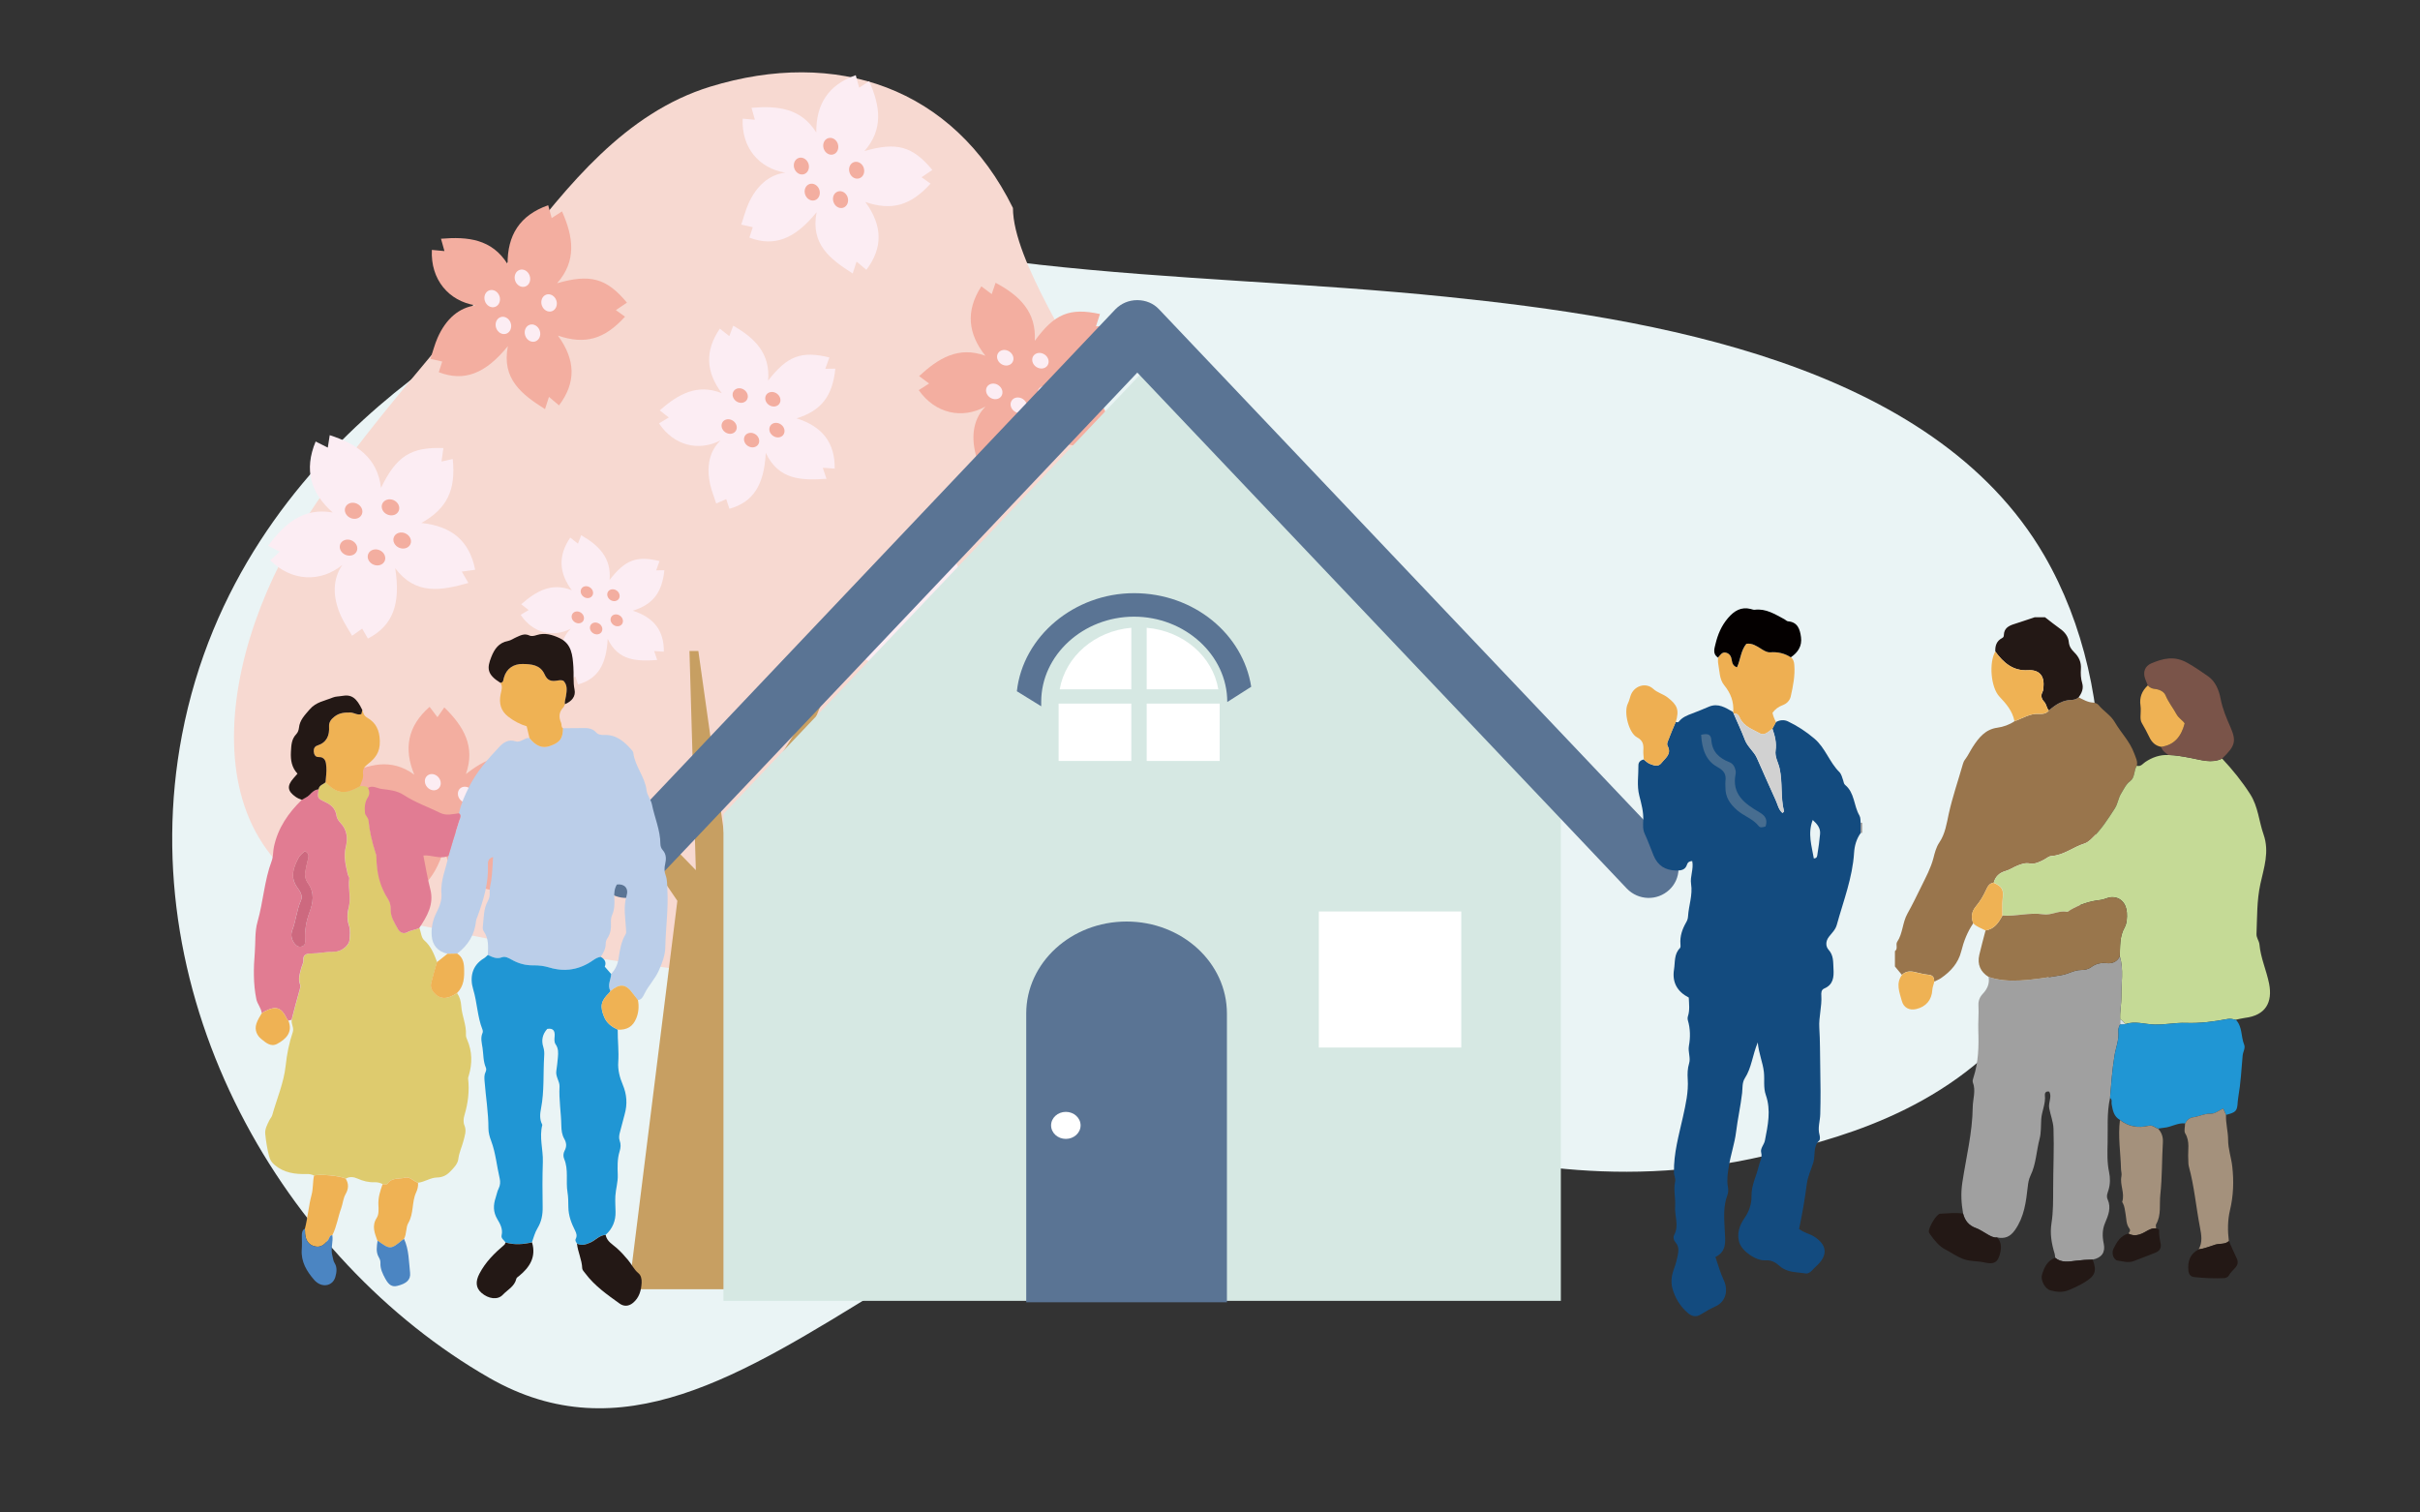 <?xml version="1.0" encoding="UTF-8"?> <svg xmlns="http://www.w3.org/2000/svg" id="_レイヤー_1" viewBox="0 0 512 320"><rect x="0" y="0" width="512" height="320" fill="#333333" stroke="none"/><defs><style>.cls-1{fill:#efb254;}.cls-1,.cls-2,.cls-3,.cls-4,.cls-5,.cls-6,.cls-7,.cls-8,.cls-9,.cls-10,.cls-11,.cls-12,.cls-13,.cls-14,.cls-15,.cls-16,.cls-17,.cls-18,.cls-19,.cls-20,.cls-21,.cls-22,.cls-23,.cls-24,.cls-25,.cls-26,.cls-27,.cls-28,.cls-29,.cls-30{stroke-width:0px;}.cls-2{fill:#d6e1e7;}.cls-3{fill:#e17c93;}.cls-4{fill:#eeaf52;}.cls-5{fill:#231815;}.cls-6{fill:#476d90;}.cls-7{fill:#5a7494;}.cls-8{fill:#eaf4f5;}.cls-9{fill:#2096d4;}.cls-10{fill:#134b7f;}.cls-11{fill:#040000;}.cls-12{fill:#99764c;}.cls-13{fill:#d6e8e3;}.cls-14{fill:#c79f62;}.cls-15{fill:#fff;}.cls-16{fill:#cd697f;}.cls-17{fill:#a0a0a0;}.cls-18{fill:#a59e99;}.cls-19{fill:#7a5449;}.cls-20{fill:#d1d1d1;}.cls-21{fill:#bbcee9;}.cls-22{fill:#c5da96;}.cls-23{fill:#e17c92;}.cls-24{fill:#decb6e;}.cls-25{fill:#f3aea0;}.cls-26{fill:#99754c;}.cls-27{fill:#fcedf3;}.cls-28{fill:#a4917c;}.cls-29{fill:#4b85c2;}.cls-30{fill:#f7d9d1;}</style></defs><path class="cls-8" d="M219.67,55.97c-4.56-.51-9.11-1.08-13.65-1.73-30.65-4.41-58.18-5.36-87.52,7.27-7.78,3.35-67.86,30.4-80,94-10.74,56.28,21.78,111.21,65,136,55.53,31.84,102.14-65.54,193-50,17.59,3.01,43.18,10.88,77,3,13.41-3.12,37.81-8.81,54-29,21.16-26.39,21.69-69.29,5-98-23.68-40.74-83.44-50.31-126.42-54.71-28.74-2.95-57.7-3.62-86.41-6.82Z"></path><path class="cls-30" d="M256.73,135.45c-7.95-16.4-16.37-32.68-23.74-49.34-4.82-10.9-18.68-30.95-18.68-42.11-12.64-25.64-37.46-33.81-64.02-25.67-18.09,5.55-30.18,20.98-41.36,35.31-14.65,18.78-31.59,36.52-44.51,56.56-19.22,29.83-25.98,75.95,17.74,84.31,54.98,10.51,123.99,27.57,168.57-17.31,6.64-6.69,12.66-15.21,12.07-24.62-.32-5.12-2.59-9.89-4.81-14.51-.42-.87-.84-1.75-1.26-2.62Z"></path><polygon class="cls-14" points="133.05 272.77 143.31 190.59 126.84 166.38 128.3 164.63 147.22 184.1 145.87 137.74 147.75 137.74 153.51 178.54 172.08 148.78 173.59 149.36 157.63 188.5 169.7 272.77 133.05 272.77"></polygon><path class="cls-25" d="M132.23,66.99c-.62-.44-1.23-.87-1.93-1.38.87-.59,1.6-1.08,2.34-1.58-4.32-5.19-7.76-6.12-14.77-4.11,4.18-4.75,3.43-9.82,1.03-15.2-.8.52-1.45.95-2.18,1.42-.28-1.01-.49-1.8-.74-2.72-6.04,2.12-8.64,6.37-8.59,12.46-3.3-5.3-8.4-5.85-14.09-5.37.25.9.47,1.67.73,2.61-1.02-.1-1.84-.17-2.66-.25-.31,6.26,3.55,10.85,9.27,11.74-3.46.44-6.27,2.78-8.07,6.87-.61,1.39-.98,2.88-1.51,4.44.96.22,1.72.39,2.5.57-.29.88-.51,1.58-.73,2.26,5.36,2.04,9.84.37,14.62-5.52-1.36,6.96,2.94,10.21,7.86,13.33.32-.99.56-1.73.83-2.59.85.72,1.49,1.26,2.13,1.8,3.63-4.83,3.53-9.6-.23-14.77,5.73,1.96,9.84.8,14.19-4Z"></path><path class="cls-27" d="M112.07,58.36c.32.97-.1,1.99-.96,2.27-.85.28-1.8-.28-2.12-1.25-.32-.98.1-1.99.95-2.28.86-.29,1.81.28,2.13,1.25Z"></path><path class="cls-27" d="M117.71,63.57c.32.97-.11,1.99-.96,2.28-.85.28-1.8-.28-2.12-1.25-.32-.97.11-1.98.95-2.27.85-.28,1.81.28,2.13,1.25Z"></path><path class="cls-27" d="M105.68,62.67c.32.97-.11,1.99-.97,2.27-.85.28-1.79-.29-2.12-1.25-.32-.98.1-1.99.96-2.27.85-.28,1.8.28,2.13,1.25Z"></path><path class="cls-27" d="M108.05,68.34c.32.97-.12,1.99-.96,2.27-.85.28-1.8-.27-2.13-1.25-.32-.97.11-1.99.97-2.27.84-.28,1.8.28,2.12,1.25Z"></path><path class="cls-27" d="M114.2,69.97c.32.97-.11,1.99-.96,2.27-.85.28-1.8-.28-2.12-1.25-.33-.97.1-1.99.95-2.28.85-.28,1.8.28,2.13,1.26Z"></path><path class="cls-27" d="M196.86,38.84c-.6-.43-1.19-.85-1.88-1.34.85-.57,1.55-1.05,2.28-1.54-4.2-5.05-7.55-5.96-14.37-4,4.06-4.62,3.34-9.55,1-14.78-.78.51-1.41.92-2.12,1.38-.27-.98-.48-1.75-.72-2.65-5.87,2.06-8.4,6.2-8.35,12.12-3.21-5.15-8.17-5.69-13.7-5.22.24.87.45,1.63.71,2.53-.99-.09-1.78-.17-2.58-.24-.3,6.09,3.46,10.55,9.02,11.42-3.36.43-6.1,2.7-7.85,6.68-.59,1.35-.96,2.8-1.47,4.32.93.21,1.67.38,2.43.55-.28.86-.5,1.53-.71,2.2,5.21,1.99,9.57.36,14.22-5.37-1.32,6.77,2.86,9.93,7.64,12.96.31-.96.54-1.68.81-2.52.83.7,1.45,1.22,2.08,1.75,3.53-4.69,3.44-9.34-.22-14.36,5.58,1.91,9.57.78,13.8-3.89Z"></path><path class="cls-25" d="M177.26,30.45c.31.94-.1,1.93-.93,2.21-.83.28-1.75-.27-2.06-1.21-.31-.95.1-1.94.93-2.21.84-.28,1.76.27,2.07,1.22Z"></path><path class="cls-25" d="M182.74,35.52c.31.95-.1,1.94-.94,2.21-.83.28-1.75-.27-2.06-1.22-.31-.94.1-1.93.93-2.21.83-.27,1.76.27,2.07,1.21Z"></path><path class="cls-25" d="M171.05,34.64c.31.94-.11,1.94-.94,2.21-.82.27-1.74-.28-2.06-1.22-.31-.95.1-1.93.93-2.21.83-.27,1.75.27,2.07,1.22Z"></path><path class="cls-25" d="M173.35,40.15c.31.95-.11,1.94-.94,2.21-.83.27-1.75-.27-2.07-1.22-.31-.94.1-1.93.94-2.21.82-.27,1.75.27,2.07,1.21Z"></path><path class="cls-25" d="M179.33,41.74c.31.94-.1,1.93-.93,2.21-.82.27-1.75-.27-2.06-1.22-.32-.95.09-1.94.93-2.21.83-.28,1.75.27,2.07,1.22Z"></path><path class="cls-25" d="M234.18,68.95c-.74.03-1.46.06-2.31.1.32-.97.58-1.78.85-2.61-6.41-1.4-9.61-.06-13.79,5.67.36-6.14-3.23-9.58-8.29-12.28-.3.88-.55,1.59-.82,2.39-.81-.61-1.45-1.09-2.2-1.64-3.37,5.23-2.82,10.05.86,14.69-5.7-2.09-9.94.53-14.02,4.3.73.54,1.36,1.01,2.11,1.57-.84.53-1.51.96-2.19,1.4,3.5,4.99,9.21,6.2,14.13,3.47-2.39,2.4-3.15,5.88-2.09,10.09.36,1.43.96,2.79,1.5,4.31.87-.41,1.55-.73,2.26-1.06.31.85.55,1.52.79,2.17,5.33-1.63,7.77-5.59,7.92-12.97,3.12,6.15,8.36,6.07,13.99,5.53-.35-.95-.61-1.66-.91-2.49,1.09.04,1.9.08,2.71.11-.1-5.87-3.02-9.48-9-11.2,5.57-1.92,8.03-5.27,8.5-11.55Z"></path><path class="cls-27" d="M213.56,74.38c.83.55,1.11,1.59.62,2.31-.49.73-1.55.86-2.37.31-.83-.56-1.11-1.59-.63-2.31.49-.73,1.55-.87,2.38-.31Z"></path><path class="cls-27" d="M221,75c.83.55,1.11,1.59.62,2.32-.48.73-1.55.86-2.38.31-.82-.55-1.1-1.59-.62-2.31.49-.73,1.56-.87,2.38-.32Z"></path><path class="cls-27" d="M211.23,81.5c.83.55,1.11,1.59.62,2.32-.48.72-1.54.85-2.37.3-.83-.56-1.11-1.59-.63-2.32.48-.72,1.55-.86,2.38-.31Z"></path><path class="cls-27" d="M216.43,84.43c.83.55,1.1,1.6.62,2.32-.49.73-1.55.87-2.38.31-.83-.55-1.11-1.59-.62-2.32.48-.72,1.54-.86,2.38-.31Z"></path><path class="cls-27" d="M222.13,82.01c.82.55,1.11,1.59.62,2.32-.49.72-1.55.86-2.37.3-.83-.55-1.12-1.59-.63-2.31.48-.73,1.55-.86,2.38-.31Z"></path><path class="cls-27" d="M218.92,122.28c-.74.03-1.46.06-2.31.1.32-.97.58-1.78.85-2.61-6.41-1.4-9.61-.06-13.79,5.67.36-6.14-3.23-9.58-8.29-12.28-.3.88-.55,1.59-.82,2.39-.81-.61-1.45-1.09-2.2-1.64-3.37,5.23-2.82,10.05.86,14.69-5.7-2.09-9.94.53-14.02,4.3.73.54,1.36,1.01,2.11,1.57-.84.53-1.51.96-2.19,1.4,3.5,4.99,9.21,6.2,14.13,3.47-2.39,2.4-3.15,5.88-2.09,10.09.36,1.43.96,2.79,1.5,4.31.87-.41,1.55-.73,2.26-1.06.31.85.55,1.52.79,2.17,5.33-1.63,7.77-5.6,7.92-12.97,3.12,6.15,8.36,6.07,13.99,5.53-.35-.95-.61-1.66-.91-2.49,1.09.04,1.9.08,2.71.11-.1-5.87-3.03-9.48-9-11.2,5.57-1.92,8.03-5.27,8.5-11.55Z"></path><path class="cls-25" d="M198.3,127.71c.83.55,1.11,1.59.62,2.31-.49.73-1.55.86-2.37.31-.83-.56-1.11-1.59-.63-2.31.49-.73,1.55-.87,2.38-.31Z"></path><path class="cls-25" d="M205.74,128.34c.83.55,1.11,1.59.62,2.32-.48.73-1.55.86-2.38.31-.82-.55-1.1-1.59-.62-2.31.49-.73,1.56-.87,2.38-.32Z"></path><path class="cls-25" d="M195.98,134.83c.83.55,1.11,1.59.62,2.32-.48.72-1.54.85-2.37.3-.83-.56-1.11-1.59-.63-2.32.48-.72,1.55-.86,2.38-.31Z"></path><path class="cls-25" d="M201.18,137.76c.83.55,1.1,1.6.62,2.32-.49.73-1.55.87-2.38.31-.83-.55-1.11-1.59-.62-2.32.48-.72,1.54-.86,2.38-.31Z"></path><path class="cls-25" d="M206.88,135.34c.82.55,1.11,1.59.62,2.32-.49.72-1.55.86-2.37.3-.83-.55-1.12-1.59-.63-2.31.48-.73,1.55-.86,2.38-.31Z"></path><path class="cls-25" d="M114.1,164.96c-.72-.17-1.42-.35-2.25-.55.57-.84,1.05-1.55,1.54-2.27-5.77-3.12-9.22-2.72-14.82,1.63,2.05-5.8-.45-10.1-4.57-14.1-.54.76-.97,1.38-1.45,2.07-.61-.81-1.1-1.45-1.66-2.19-4.69,4.1-5.5,8.88-3.24,14.35-4.9-3.59-9.7-2.24-14.66.25.55.72,1.03,1.34,1.6,2.09-.95.28-1.72.51-2.49.73,1.98,5.76,7.13,8.51,12.62,7.24-2.96,1.65-4.66,4.78-4.8,9.12-.05,1.47.15,2.95.25,4.55.95-.15,1.7-.27,2.46-.39.06.9.11,1.61.16,2.31,5.58-.09,9.01-3.23,11.2-10.27,1.29,6.77,6.35,8.15,11.92,9.19-.07-1.01-.12-1.76-.19-2.64,1.03.34,1.8.6,2.58.85,1.53-5.67-.28-9.94-5.55-13.25,5.89-.3,9.18-2.84,11.36-8.74Z"></path><path class="cls-27" d="M92.78,164.47c.64.76.63,1.83-.05,2.4-.67.57-1.72.4-2.37-.36-.65-.77-.63-1.84.04-2.4.68-.57,1.73-.41,2.38.36Z"></path><path class="cls-27" d="M99.76,167.13c.64.76.62,1.84-.05,2.4-.66.56-1.73.4-2.37-.36-.64-.76-.62-1.83.04-2.39.67-.56,1.74-.4,2.37.35Z"></path><path class="cls-27" d="M88.57,170.67c.64.76.62,1.84-.05,2.4-.66.56-1.72.39-2.36-.36-.65-.77-.62-1.83.04-2.4.66-.56,1.73-.4,2.37.36Z"></path><path class="cls-27" d="M92.76,174.93c.64.76.62,1.84-.05,2.4-.67.56-1.73.41-2.37-.36-.64-.76-.62-1.83.05-2.4.66-.56,1.72-.4,2.37.36Z"></path><path class="cls-27" d="M98.9,174.18c.64.76.62,1.83-.05,2.4-.67.56-1.73.4-2.36-.37-.65-.76-.63-1.83.04-2.4.66-.56,1.73-.4,2.37.37Z"></path><path class="cls-27" d="M95.78,97.12c-.75.17-1.5.34-2.37.53.15-1.06.27-1.95.4-2.85-6.89-.26-9.95,1.72-13.2,8.42-.77-6.42-5.12-9.3-10.85-11.15-.15.97-.27,1.75-.41,2.63-.96-.48-1.71-.86-2.57-1.29-2.51,6.03-1.05,10.91,3.61,15.02-6.28-1.11-10.17,2.4-13.69,7.05.85.42,1.59.79,2.48,1.23-.77.71-1.38,1.28-2,1.85,4.54,4.5,10.67,4.7,15.25.96-2.02,2.92-2.17,6.66-.29,10.82.64,1.41,1.51,2.71,2.35,4.17.82-.58,1.47-1.04,2.13-1.51.48.82.85,1.46,1.22,2.1,5.21-2.68,6.99-7.22,5.77-14.88,4.36,5.78,9.76,4.72,15.49,3.12-.54-.92-.94-1.6-1.4-2.4,1.13-.16,1.97-.27,2.83-.39-1.19-6.05-4.89-9.23-11.38-9.9,5.4-3.02,7.32-6.94,6.64-13.51Z"></path><path class="cls-25" d="M75.48,106.55c.96.41,1.44,1.43,1.07,2.28-.37.84-1.44,1.18-2.39.76-.96-.42-1.45-1.44-1.08-2.28.37-.85,1.44-1.19,2.41-.76Z"></path><path class="cls-25" d="M83.28,105.82c.96.42,1.44,1.44,1.07,2.28-.36.84-1.44,1.18-2.4.76-.95-.41-1.43-1.43-1.07-2.27.37-.84,1.45-1.19,2.4-.77Z"></path><path class="cls-25" d="M74.4,114.35c.96.42,1.44,1.44,1.07,2.28-.36.84-1.44,1.17-2.39.75-.96-.42-1.44-1.43-1.08-2.28.37-.84,1.44-1.18,2.4-.76Z"></path><path class="cls-25" d="M80.32,116.41c.96.42,1.43,1.45,1.07,2.28-.37.84-1.44,1.18-2.4.76-.96-.42-1.44-1.43-1.07-2.28.36-.83,1.44-1.18,2.4-.76Z"></path><path class="cls-25" d="M85.76,112.85c.95.41,1.44,1.44,1.07,2.28-.37.83-1.44,1.17-2.4.75-.96-.42-1.45-1.43-1.08-2.28.36-.84,1.44-1.18,2.41-.76Z"></path><path class="cls-27" d="M140.58,120.65c-.56,0-1.11.02-1.75.02.26-.73.48-1.34.7-1.96-4.82-1.2-7.28-.25-10.56,4,.41-4.64-2.24-7.32-6.01-9.47-.25.66-.45,1.19-.68,1.79-.6-.48-1.08-.86-1.63-1.29-2.66,3.89-2.35,7.55.33,11.14-4.27-1.71-7.53.19-10.7,2.96.54.42,1.01.79,1.57,1.23-.65.39-1.17.7-1.69,1.01,2.54,3.85,6.84,4.89,10.62,2.93-1.86,1.77-2.51,4.38-1.8,7.59.24,1.09.67,2.14,1.04,3.29.66-.29,1.19-.52,1.73-.75.22.65.38,1.16.55,1.66,4.07-1.12,6-4.07,6.27-9.65,2.23,4.72,6.2,4.78,10.47,4.49-.24-.73-.42-1.27-.64-1.9.82.06,1.43.1,2.05.14.05-4.45-2.09-7.24-6.57-8.67,4.26-1.33,6.19-3.82,6.68-8.56Z"></path><path class="cls-25" d="M124.86,124.31c.61.43.81,1.22.42,1.77-.38.54-1.19.62-1.8.18-.62-.44-.81-1.23-.43-1.77.39-.55,1.19-.62,1.81-.18Z"></path><path class="cls-25" d="M130.48,124.95c.61.44.81,1.23.42,1.77-.38.54-1.19.62-1.81.18-.61-.43-.8-1.22-.42-1.76.38-.54,1.2-.62,1.81-.19Z"></path><path class="cls-25" d="M122.94,129.65c.61.44.8,1.23.42,1.77-.38.54-1.19.61-1.8.18-.62-.44-.8-1.22-.42-1.77.38-.54,1.19-.62,1.81-.18Z"></path><path class="cls-25" d="M126.82,131.98c.62.44.8,1.23.42,1.77-.38.54-1.19.62-1.81.19-.62-.44-.8-1.22-.42-1.77.38-.53,1.19-.62,1.81-.18Z"></path><path class="cls-25" d="M131.18,130.27c.61.43.8,1.23.42,1.77-.38.53-1.19.62-1.8.18-.62-.44-.81-1.23-.43-1.77.38-.54,1.19-.62,1.81-.18Z"></path><path class="cls-25" d="M198.05,177.11c-.56,0-1.11.02-1.75.02.26-.73.48-1.34.7-1.96-4.82-1.2-7.28-.25-10.56,4,.41-4.64-2.24-7.32-6.01-9.47-.25.66-.45,1.19-.68,1.79-.6-.48-1.08-.86-1.63-1.29-2.66,3.89-2.35,7.55.33,11.14-4.27-1.71-7.53.19-10.7,2.96.54.42,1.01.79,1.57,1.23-.65.39-1.17.7-1.69,1.01,2.54,3.85,6.84,4.89,10.62,2.93-1.86,1.77-2.51,4.38-1.8,7.59.24,1.09.67,2.14,1.04,3.29.66-.29,1.19-.52,1.73-.75.22.65.38,1.16.55,1.66,4.07-1.12,6-4.07,6.27-9.65,2.23,4.72,6.2,4.78,10.47,4.49-.24-.73-.42-1.27-.64-1.9.82.06,1.43.1,2.05.14.05-4.45-2.09-7.24-6.57-8.67,4.26-1.33,6.19-3.82,6.68-8.56Z"></path><path class="cls-27" d="M182.33,180.77c.61.43.81,1.22.42,1.77-.38.54-1.19.62-1.8.18-.62-.44-.81-1.23-.43-1.77.39-.55,1.19-.62,1.81-.18Z"></path><path class="cls-27" d="M187.95,181.41c.61.44.81,1.23.42,1.77-.38.54-1.19.62-1.81.18-.61-.43-.8-1.22-.42-1.76.38-.54,1.2-.62,1.81-.19Z"></path><path class="cls-27" d="M180.42,186.11c.61.44.8,1.23.42,1.77-.38.54-1.19.61-1.8.18-.62-.44-.8-1.22-.42-1.77.38-.54,1.19-.62,1.81-.18Z"></path><path class="cls-27" d="M184.29,188.44c.62.44.8,1.23.42,1.77-.38.54-1.19.62-1.81.19-.62-.44-.8-1.22-.42-1.77.38-.53,1.19-.62,1.8-.18Z"></path><path class="cls-27" d="M188.66,186.73c.61.43.8,1.23.42,1.77-.38.53-1.19.62-1.8.18-.62-.44-.81-1.23-.43-1.77.38-.54,1.19-.62,1.81-.18Z"></path><path class="cls-27" d="M244.53,178.02c-.46-.32-.91-.63-1.44-1,.64-.44,1.17-.81,1.71-1.18-3.22-3.79-5.76-4.45-10.91-2.91,3.04-3.53,2.45-7.26.64-11.2-.59.39-1.06.71-1.59,1.06-.21-.74-.38-1.32-.57-2-4.43,1.61-6.31,4.76-6.23,9.24-2.47-3.88-6.23-4.24-10.42-3.84.19.66.36,1.23.55,1.91-.75-.06-1.35-.11-1.96-.16-.18,4.61,2.7,7.96,6.92,8.57-2.54.35-4.6,2.09-5.89,5.12-.44,1.03-.7,2.13-1.08,3.28.71.15,1.27.27,1.84.4-.2.65-.36,1.17-.52,1.67,3.96,1.46,7.25.2,10.72-4.18-.95,5.13,2.25,7.49,5.89,9.75.23-.73.4-1.28.59-1.92.63.52,1.11.92,1.59,1.31,2.64-3.58,2.53-7.1-.28-10.87,4.24,1.4,7.26.51,10.42-3.06Z"></path><path class="cls-25" d="M229.62,171.82c.25.71-.06,1.46-.69,1.68-.63.22-1.33-.19-1.57-.9-.25-.72.06-1.47.68-1.68.63-.22,1.33.19,1.58.91Z"></path><path class="cls-25" d="M233.82,175.62c.24.71-.06,1.47-.69,1.68-.62.22-1.33-.19-1.57-.91-.24-.71.06-1.46.69-1.68.63-.21,1.34.19,1.58.9Z"></path><path class="cls-25" d="M224.95,175.05c.24.71-.06,1.47-.69,1.68-.62.21-1.32-.2-1.57-.9-.25-.72.06-1.46.69-1.68.62-.21,1.33.19,1.58.91Z"></path><path class="cls-25" d="M226.74,179.2c.25.71-.07,1.47-.69,1.68-.63.21-1.33-.19-1.58-.9-.25-.71.06-1.46.69-1.68.62-.21,1.33.19,1.57.9Z"></path><path class="cls-25" d="M231.28,180.36c.24.71-.06,1.46-.69,1.68-.62.21-1.33-.19-1.57-.91-.25-.71.06-1.47.68-1.68.62-.22,1.33.19,1.57.91Z"></path><path class="cls-27" d="M176.76,78c-.68,0-1.36.02-2.15.03.32-.89.59-1.64.86-2.4-5.92-1.47-8.93-.31-12.96,4.9.5-5.69-2.75-8.98-7.38-11.62-.31.81-.55,1.47-.83,2.2-.74-.59-1.32-1.05-2-1.58-3.27,4.77-2.89,9.26.41,13.66-5.24-2.09-9.24.23-13.13,3.63.66.52,1.23.97,1.92,1.51-.79.47-1.43.86-2.07,1.24,3.12,4.72,8.39,6,13.03,3.59-2.28,2.17-3.08,5.38-2.21,9.32.3,1.34.82,2.62,1.28,4.04.82-.35,1.46-.64,2.12-.92.26.8.47,1.42.67,2.04,5-1.38,7.36-4.99,7.69-11.84,2.73,5.79,7.6,5.86,12.85,5.5-.3-.89-.52-1.56-.78-2.33,1.01.07,1.76.12,2.52.17.06-5.46-2.56-8.88-8.06-10.63,5.22-1.63,7.6-4.68,8.19-10.5Z"></path><path class="cls-25" d="M157.46,82.49c.75.53.99,1.5.51,2.17-.47.66-1.46.76-2.21.23-.76-.54-.99-1.51-.52-2.17.48-.67,1.46-.77,2.22-.23Z"></path><path class="cls-25" d="M164.36,83.27c.75.54.99,1.51.52,2.17-.47.66-1.46.76-2.22.22-.75-.53-.98-1.5-.52-2.16.47-.66,1.47-.76,2.22-.23Z"></path><path class="cls-25" d="M155.12,89.05c.75.53.99,1.51.51,2.17-.47.66-1.46.75-2.21.22-.76-.54-.99-1.5-.52-2.17.47-.66,1.46-.76,2.22-.22Z"></path><path class="cls-25" d="M159.87,91.91c.76.54.98,1.51.51,2.17-.47.66-1.46.76-2.22.23-.75-.53-.98-1.5-.51-2.17.46-.65,1.46-.76,2.21-.23Z"></path><path class="cls-25" d="M165.23,89.81c.75.53.98,1.5.51,2.17-.47.66-1.46.76-2.21.22-.76-.53-.99-1.5-.52-2.17.47-.66,1.46-.76,2.22-.22Z"></path><path class="cls-25" d="M240.36,135.3s11.52.83,13.89,11.99l-5.27-.09-3.04,5.66s-10.04-8.81-5.58-17.56Z"></path><path class="cls-25" d="M254.07,186.94s11.52.83,13.89,11.99l-5.27-.09-3.04,5.66s-10.04-8.81-5.58-17.56Z"></path><path class="cls-25" d="M203.29,220.47s10.36,5.11,8.35,16.34l-4.85-2.07-4.95,4.09s-5.98-11.94,1.45-18.37Z"></path><path class="cls-13" d="M153.06,172.22v103.01h177.17v-103.01c-27.14-28.57-82.25-86.7-88.62-93.39-6.31,6.69-61.41,64.78-88.55,93.39Z"></path><path class="cls-7" d="M353.44,179.46l-108.24-114.04c-1.16-1.24-2.81-1.92-4.59-1.92s-3.38.68-4.61,1.92l-108.13,114.04c-2.38,2.51-2.28,6.49.27,8.81,2.54,2.38,6.51,2.25,8.95-.26,0,0,5.94-6.26,14.98-15.79,27.14-28.61,82.24-86.7,88.55-93.39,6.37,6.69,61.48,64.81,88.62,93.39,9.04,9.52,14.96,15.79,14.96,15.79,2.44,2.51,6.39,2.64,8.96.26,2.51-2.32,2.65-6.29.28-8.81Z"></path><rect class="cls-15" x="279.03" y="192.84" width="30.13" height="28.79"></rect><path class="cls-15" d="M242.61,148.86v12.14h15.44v-12.14h-15.44ZM242.61,132.82v13.03h15.15c-1.16-6.96-7.38-12.36-15.15-13.03ZM223.97,161h15.38v-12.14h-15.38v12.14ZM224.2,145.85h15.15v-13.03c-7.71.67-13.94,6.06-15.15,13.03Z"></path><path class="cls-7" d="M220.29,149.44v-.96c0-9.9,8.9-18.01,19.64-18.01s19.72,8.11,19.72,18.01v.05l5.07-3.23c-1.74-11.15-12.12-19.8-24.79-19.8s-23.52,9.16-24.79,20.75l5.15,3.18Z"></path><path class="cls-7" d="M238.36,194.97c-11.73,0-21.24,8.71-21.24,19.47v61.08h42.46v-61.08c0-10.76-9.51-19.47-21.23-19.47Z"></path><ellipse class="cls-15" cx="225.5" cy="238.1" rx="3.12" ry="2.86"></ellipse><path class="cls-18" d="M393.67,174.05c.11.05.22.06.33.02v2.16l-.17-.02-.17.04c0-.73,0-1.47,0-2.2Z"></path><path class="cls-10" d="M393.67,174.05c0,.73,0,1.47,0,2.2-.91,1.23-1.31,2.74-1.4,4.14-.33,5.33-2.27,10.24-3.66,15.29-.28,1.02-1.04,1.72-1.65,2.5-.75.95-.72,2.06-.09,2.76,1.11,1.24.95,2.62,1.04,4.03.11,1.78-.05,3.36-1.95,4.17-.68.29-.65.95-.62,1.54.14,2.28-.57,4.52-.43,6.76.18,2.85.14,5.71.2,8.56.07,3.23.09,6.49,0,9.73-.03,1.45-.58,2.88-.16,4.36.11.38.16,1.01-.06,1.22-1.35,1.3-.78,3.11-1.24,4.63-.46,1.51-1.18,2.96-1.38,4.54-.42,3.22-.97,6.41-1.64,9.53,1.02.82,2.18.99,3.14,1.59,2.68,1.67,3.02,3.8.82,5.98-.38.38-.79.73-1.14,1.13-.38.43-.91.79-1.38.72-1.87-.31-3.93-.15-5.47-1.51-.93-.82-1.79-1.36-3.12-1.27-1.96.13-4.92-1.91-5.5-3.79-.58-1.88.07-3.66,1.14-5.2.98-1.41,1.48-3.04,1.45-4.61-.05-2.31,1.05-4.23,1.53-6.35.22-.95.81-1.76.51-2.88-.22-.85.62-1.63.79-2.5.62-3.2,1.34-6.39.19-9.66-.55-1.56-.22-3.27-.41-4.9-.24-2.03-1.09-3.89-1.29-6.21-1.13,2.71-1.3,5.36-2.73,7.57-.6.92-.47,2.1-.58,3.12-.32,2.77-.94,5.49-1.28,8.26-.3,2.44-1.15,4.84-1.54,7.31-.22,1.4-.45,2.8-.2,4.23.1.58.14,1.2-.08,1.78-.96,2.49-.68,5.06-.57,7.64.09,2,.54,4.26-1.98,5.49.59,1.67,1.02,3.33,1.74,4.84,1.05,2.19.46,4.62-1.69,5.59-1.07.48-2.1,1.06-3.09,1.69-1.01.64-1.89.49-2.73-.22-1.68-1.42-2.81-3.27-3.35-5.34-.3-1.12-.2-2.45.22-3.66.29-.84.59-1.68.77-2.54.24-1.17.65-2.39-.33-3.48-.38-.42-.52-1.08-.27-1.53,1.08-2.01.06-4.06.2-6.09.13-1.72-.38-3.47,0-5.19.15-.7-.23-1.25-.24-1.92-.09-4.09,1.05-7.96,1.92-11.88.57-2.6,1.17-5.2.99-7.9-.07-1.13-.05-2.24.3-3.37.35-1.17-.28-2.39-.05-3.66.33-1.79.31-3.63-.22-5.42-.08-.27-.07-.61.02-.88.42-1.3.22-2.61.17-3.93-2.43-1.25-3.56-3.22-3.12-5.95.25-1.54-.02-3.24,1.25-4.51.16-.17.14-.57.11-.86-.14-1.67.39-3.17,1.2-4.58.25-.43.38-.81.41-1.32.14-2.28,1.01-4.46.64-6.82-.25-1.58.59-3.17.24-4.85-.51.05-.91.16-1.11.78-.36,1.11-1.25,1.25-2.29,1.23-2.33-.05-3.89-1.04-4.78-3.19-.63-1.52-1.17-3.09-1.87-4.58-.44-.94-.35-1.91-.31-2.83.08-1.82-.4-3.54-.83-5.22-.56-2.18-.16-4.3-.19-6.45-.01-.66.45-1.08,1.11-1.22.43.31.81.73,1.29.92.81.32,1.78.7,2.45-.17.79-1.04,2.24-1.89,1.31-3.62-.26-.49.1-1.06.27-1.54.42-1.19.96-2.35,1.45-3.52.23.03.5.14.67-.08.73-.93,1.75-1.33,2.81-1.72,1.21-.44,2.39-.96,3.57-1.45,1.96-.81,3.52.22,5.1,1.14.04.12.08.25.12.37.8,1.84,1.66,3.65,2.37,5.52.57,1.5,1.92,2.43,2.55,3.86,1.31,2.97,2.62,5.94,3.97,8.9.42.91.59,1.99,1.43,2.71.18-.19.34-.3.32-.35-.77-2.99-.26-6.11-.95-9.14-.28-1.24-1.04-2.38-.83-3.77.23-1.57-.15-3.1-.68-4.58.25-.46.49-.91.74-1.37.82-.49,1.74-.56,2.55-.18,2.03.96,3.89,2.19,5.62,3.66,2.31,1.96,3.16,4.97,5.27,7.06.43.43.6,1.16.81,1.77.11.34.14.73.41.96,2.04,1.67,1.81,4.39,3.01,6.44.3.52.21,1.03.27,1.56ZM383.75,181.62c.76-.02.71-.61.77-.92.24-1.39.41-2.81.55-4.22.12-1.23-.54-2.09-1.55-3-1.12,2.91-.2,5.51.23,8.14Z"></path><path class="cls-4" d="M366.82,151.02c-.04-.12-.08-.25-.12-.37.16-2.17-.53-3.99-1.92-5.69-1.02-1.25-.96-3.01-1.26-4.57-.08-.4-.03-.84-.03-1.26.48-.49.83-1.27,1.69-1.05.84.21,1.15.85,1.26,1.73.06.5.29,1.14,1.08,1.37.75-1.63.79-3.56,1.98-4.97,1.24-.18,2.18.49,3.12,1.06.62.38,1.27.78,1.94.74,1.59-.11,3.03.22,4.36,1.07.51.4.65.97.7,1.58.19,2.28-.26,4.49-.75,6.68-.2.88-.84,1.54-1.75,1.87-.86.31-1.55.84-2.11,1.6.15.71.41,1.35.74,1.98-.25.46-.49.91-.74,1.37-.81.57-1.65,1.57-2.68.99-1.51-.86-3.33-1.4-4.18-3.19-.25-.54-.54-1.11-1.32-.95Z"></path><path class="cls-11" d="M378.9,139.08c-1.33-.86-2.77-1.19-4.36-1.07-.67.05-1.32-.35-1.94-.74-.94-.58-1.88-1.25-3.12-1.06-1.18,1.41-1.23,3.33-1.98,4.97-.78-.23-1.01-.87-1.08-1.37-.11-.87-.41-1.51-1.26-1.73-.86-.21-1.21.57-1.69,1.05-1.17-.78-.76-1.89-.52-2.89.48-1.99,1.23-3.81,2.62-5.45,1.34-1.58,2.82-2.45,4.82-1.95.28.07.58.2.86.17,2.4-.3,4.3.96,6.27,2,.26.14.5.42.76.44,2.09.17,2.54,1.72,2.76,3.36.25,1.87-.65,3.24-2.16,4.26Z"></path><path class="cls-4" d="M354.55,152.76c-.49,1.17-1.02,2.33-1.45,3.52-.17.48-.54,1.05-.27,1.54.93,1.73-.51,2.58-1.31,3.62-.67.87-1.63.49-2.45.17-.48-.19-.86-.61-1.29-.92-.04-.65-.14-1.31-.1-1.96.08-1.19-.06-2.06-1.34-2.74-1.74-.91-2.84-5.28-1.95-7.1.27-.55.4-1.1.58-1.66.67-2.1,3.2-2.96,4.8-1.49.91.84,2.08,1.07,3.02,1.8,2.11,1.62,2.52,2.66,1.76,5.22Z"></path><path class="cls-20" d="M366.82,151.02c.78-.16,1.07.41,1.32.95.84,1.79,2.66,2.33,4.18,3.19,1.03.58,1.86-.42,2.68-.99.53,1.48.91,3.01.68,4.58-.2,1.39.55,2.53.83,3.77.69,3.03.18,6.15.95,9.14.02.06-.14.16-.32.35-.84-.72-1.01-1.8-1.43-2.71-1.35-2.95-2.65-5.93-3.97-8.9-.63-1.43-1.98-2.36-2.55-3.86-.71-1.87-1.57-3.68-2.37-5.52Z"></path><path class="cls-6" d="M373.56,174.85c-.56.17-1.15.34-1.45-.05-1.2-1.56-3.12-2.11-4.56-3.36-1.57-1.36-2.54-2.81-2.5-4.89,0-.42-.05-.85,0-1.26.18-1.44-.23-2.22-1.71-3.02-2.54-1.37-3.27-4.03-3.43-6.81,1.44-.33,2.07-.1,2.16,1.1.18,2.53,1.66,3.84,3.81,4.69.79.31,1.15.99,1.32,1.77.05.23.06.49.01.72-.89,4.28,1.94,6.31,5.01,8.1,1.22.71,1.81,1.5,1.33,3Z"></path><path class="cls-26" d="M402.4,206.27c-.5-.6-1-1.19-1.49-1.79v-3.24c.72-.53.09-1.39.48-1.98,1.21-1.8,1.09-4.03,2.17-5.97,1.05-1.88,2.02-3.87,2.98-5.83.94-1.92,1.97-3.82,2.51-5.9.3-1.17.59-2.33,1.26-3.32,1.24-1.82,1.55-4.03,1.98-6.02.79-3.59,1.99-7.03,2.99-10.54.1-.35.22-.66.45-.96.65-.85,1.1-1.85,1.67-2.73,1.24-1.88,2.6-3.68,5.19-4.03,1.24-.17,2.52-.62,3.62-1.36,1.7-.6,3.22-1.68,5.2-1.56.61.04,1.56.01,2.07-.72,1.4-1.21,2.87-2.21,4.84-2.24.45,0,1.04-.16,1.45-.55.99.49,1.93,1.07,3.09,1.12.38.02.88.22,1.12.5,1.05,1.3,2.58,2.15,3.43,3.61,1.31,2.26,3.23,4.14,4.13,6.65.3.84.77,1.64.55,2.58-.65,1-.38,2.47-1.35,3.2-.97.73-1.37,1.71-1.96,2.66-.62,1-.71,2.17-1.32,3.13-1.48,2.3-2.94,4.62-4.98,6.5-.45.42-.91.81-1.48.99-2.39.74-4.38,2.49-7,2.64-.49.03-.96.45-1.44.71-.96.52-2.06,1.06-3.05.87-1.07-.2-1.87.13-2.73.47-.83.33-1.59.87-2.44,1.11-1.33.38-2.17,1.16-2.53,2.48-.92.09-1.28.81-1.6,1.5-.57,1.24-1.25,2.42-2.13,3.46-.94,1.11-1.13,2.3-.59,3.62-1.25,1.81-2.02,3.82-2.55,5.94-.62,2.49-2.23,4.27-4.29,5.68-.44.3-.95.49-1.42.73,0-.8-.21-1.36-1.19-1.45-1-.09-1.99-.36-2.98-.59-.99-.22-1.9-.16-2.66.6Z"></path><path class="cls-5" d="M422.15,137.86c-.07-1.23.27-2.26,1.43-2.86.33-.17.37-.38.38-.7.06-1.37,1-1.9,2.16-2.26,1.46-.46,2.91-.97,4.37-1.45h2.17c1.07.82,2.12,1.68,3.23,2.46.98.69,1.7,1.66,1.8,2.74.09,1.01.56,1.63,1.17,2.23,1,.98,1.49,2.09,1.4,3.52-.07.99-.03,2,.27,2.99.33,1.11-.07,2.11-.76,3-.4.39-.99.54-1.45.55-1.98.03-3.45,1.03-4.84,2.24-.5-.53-.49-1.31-1-1.85-.55-.59-.78-1.28-.33-2.11.19-.34.17-.81.2-1.22.17-2.26-1.02-3.48-3.29-3.34-3.17.2-5.19-1.6-6.9-3.93Z"></path><path class="cls-22" d="M421.81,186.77c.36-1.32,1.19-2.1,2.53-2.48.85-.24,1.61-.78,2.44-1.11.86-.34,1.66-.67,2.73-.47.99.19,2.09-.35,3.05-.87.47-.26.95-.68,1.44-.71,2.62-.15,4.61-1.91,7-2.64.57-.18,1.03-.57,1.48-.99,2.03-1.89,3.5-4.2,4.98-6.5.61-.96.7-2.13,1.32-3.13.59-.95.99-1.93,1.96-2.66.97-.74.7-2.21,1.35-3.2.82.27,1.28-.45,1.79-.79,1.5-1,3.08-1.55,4.87-1.48,1.59.03,3.14.33,4.7.62,2.2.4,4.44,1.23,6.69.14,2.19,2.34,4.19,4.8,5.93,7.52,1.71,2.68,1.84,5.71,2.83,8.52,1.29,3.68.07,7.08-.66,10.44-.78,3.56-.68,7.07-.83,10.61-.04.83.55,1.48.62,2.21.26,2.88,1.48,5.5,2.04,8.29.79,4-.74,6.74-5.1,7.27-.65.08-1.29.26-1.93.39-.58-.1-1.11-.28-1.75-.16-2.91.56-5.83.94-8.83.83-2.2-.08-4.39.41-6.62.35-2.06-.05-4.11-.8-6.18-.1-.29-.42-.63-.79-1.1-1.03-.09-1.62.28-3.23.26-4.8-.04-2.83.52-5.71-.33-8.51.09-2.07-.09-4.14,1.02-6.12.47-.85.55-2.07.47-3.16-.15-2.03-1.47-3.35-3.33-3.22-.76.05-1.46.5-2.24.58-2.28.24-4.4.96-6.38,2.1-.26.15-.47.45-.78.39-1.72-.34-3.22.81-5.01.53-2.84-.45-5.7.49-8.57.27.01-1.19-.09-2.39.06-3.56.23-1.9-.06-2.55-1.9-3.39Z"></path><path class="cls-17" d="M448.49,202.34c.85,2.8.29,5.68.33,8.51.02,1.58-.35,3.19-.26,4.8,0,.36,0,.71,0,1.07-.25.48-.44.99-.38,1.55.18,1.74-.53,3.36-.8,5.02-.49,3.01-.72,6.02-.96,9.03-.7,3.11-.43,6.3-.51,9.44-.05,2.02-.13,4.15.31,6.22.25,1.19.26,2.47-.1,3.72-.18.64-.55,1.31-.2,2.07.79,1.74.13,3.39-.55,4.97-.62,1.45-.59,2.91-.28,4.38.38,1.81-.4,2.99-2.35,3.38-1.18,0-2.34.1-3.52.24-1.48.17-3.07.5-4.4-.62-.04-.29-.03-.6-.12-.88-.65-2.12-1.02-4.2-.66-6.48.38-2.4.34-4.9.35-7.32,0-4.21.22-8.42.07-12.63-.05-1.5-.65-2.9-.91-4.37-.21-1.22.63-2.35.02-3.48-.72-.17-.98.28-.93.78.2,1.78-.68,3.37-.78,5.12-.08,1.36,0,2.8-.34,4.08-.69,2.58-.73,5.33-1.92,7.77-.38.79-.5,1.56-.59,2.4-.36,3.19-.74,6.34-2.7,9.13-1.04,1.48-2.18,1.88-3.78,1.57-.77.1-1.38-.29-2-.63-.83-.46-1.61-1.05-2.5-1.36-1.5-.54-2.32-1.56-2.69-3.04-.39-2.21-.52-4.31-.16-6.64.8-5.28,2.13-10.53,2.19-15.89.02-1.73.71-3.5.02-5.26-.11-.28.03-.71.14-1.04,1.06-3.23,1.14-6.57,1.02-9.9-.06-1.79.13-3.56.03-5.34-.05-.96.27-1.76.91-2.44.95-1.01,1.48-2.15,1.24-3.57,2.16.72,4.33.86,6.63.74,2.98-.15,5.87-.65,8.79-1.13,1.43-.24,2.67-1.08,4.13-1.09.82,0,1.55-.15,2.19-.63.96-.72,2.05-.95,3.21-.82,1.27.14,2.21-.29,2.8-1.43Z"></path><path class="cls-9" d="M446.42,232.32c.24-3.02.47-6.03.96-9.03.27-1.66.98-3.28.8-5.02-.06-.56.13-1.06.38-1.55.37-.01.73-.03,1.1-.04,2.07-.7,4.12.04,6.18.1,2.23.06,4.42-.43,6.62-.35,3,.11,5.92-.27,8.83-.83.64-.12,1.17.05,1.75.16,1.42,1.47,1.05,3.55,1.76,5.27.3.73-.25,1.49-.32,2.27-.26,2.96-.42,5.93-.93,8.86-.05.29-.09.59-.11.89-.12,2.04-.31,2.26-2.47,2.83-.19-.43-.38-.85-.59-1.33-.92.36-1.71,1.14-2.74,1.09-1.28-.05-2.38.58-3.59.74-.83.11-1.36.59-1.71,1.31-1.6-.2-2.96.79-4.5.91-.4.03-.82.14-1.23.18-.67-.17-1.14-.81-1.99-.61-2.19.53-4.26.21-6.09-1.22-1.32-.72-1.53-2.03-1.77-3.32-.08-.45.18-.97-.32-1.32Z"></path><path class="cls-12" d="M448.49,202.34c-.6,1.14-1.53,1.57-2.8,1.43-1.16-.13-2.25.1-3.21.82-.64.48-1.38.63-2.19.63-1.45,0-2.7.85-4.13,1.09-2.92.48-5.82.98-8.79,1.13-2.3.12-4.47-.02-6.63-.74-1.72-1.04-2.45-2.67-1.98-4.68.4-1.73.88-3.44,1.32-5.16,1.87-.28,2.77-1.66,3.58-3.15,2.87.22,5.74-.71,8.57-.27,1.79.28,3.29-.87,5.01-.53.31.06.52-.24.78-.39,1.98-1.14,4.11-1.87,6.38-2.1.79-.08,1.48-.53,2.24-.58,1.86-.13,3.18,1.19,3.33,3.22.08,1.09,0,2.32-.47,3.16-1.1,1.98-.92,4.04-1.02,6.12Z"></path><path class="cls-19" d="M470.14,160.49c-2.25,1.09-4.49.26-6.69-.14-1.56-.29-3.11-.58-4.7-.62-.64-.46-1.29-.9-1.52-1.72,2.79-.37,4.26-2.18,4.98-4.94-.31-.6-1.22-1.06-1.7-1.92-.76-1.37-1.74-2.58-2.35-4.06-.33-.81-1.32-1.24-2.23-1.33-.65-.07-1.11-.3-1.52-.75-.18-.44-.36-.88-.53-1.32-.56-1.47-.11-2.77,1.31-3.36,2.5-1.04,4.86-1.64,7.61-.08,1.52.86,2.96,1.85,4.36,2.83,1.55,1.08,2.3,2.89,2.66,4.78.4,2.1,1.22,4.04,2.08,5.99,1.31,3,.97,4.03-1.77,6.64Z"></path><path class="cls-28" d="M462.33,237.69c.35-.72.88-1.2,1.71-1.31,1.21-.16,2.32-.8,3.59-.74,1.03.04,1.81-.73,2.74-1.09.21.47.4.9.59,1.33-.08,1.78.44,3.53.44,5.25,0,1.99.67,3.77.88,5.66.35,3.1.26,6.17-.49,9.29-.49,2.05-.51,4.32-.23,6.5-.83.77-1.94.47-2.89.76-1.17.36-2.29.85-3.52,1,.9-1.49.59-3.12.3-4.64-.83-4.3-1.2-8.69-2.36-12.93-.14-.51-.08-1.07-.12-1.6-.13-1.79.42-3.62-.64-5.36-.32-.52-.03-1.4-.03-2.12Z"></path><path class="cls-28" d="M448.51,236.96c1.82,1.42,3.89,1.75,6.09,1.22.85-.2,1.32.44,1.99.61.76.83,1.08,1.75,1.01,2.92-.22,3.68-.14,7.39-.54,11.05-.23,2.08.25,4.3-.89,6.26-.13.22,0,.59,0,.88-.87-.12-1.57.31-2.29.72-1.13.64-2.31,1.04-3.58.37.23-.34.55-.63.19-1.1-.69-.91-.59-2.05-.79-3.09-.15-.76-.18-1.54-.56-2.23-.06-.11-.17-.24-.14-.32.59-1.82-.54-3.58-.17-5.38.11-.54-.08-1.07-.09-1.59-.09-3.44-.67-6.87-.22-10.33Z"></path><path class="cls-5" d="M415.33,256.77c.38,1.47,1.2,2.5,2.69,3.04.88.32,1.66.9,2.5,1.36.62.34,1.23.73,2,.63.89.91.94,2.03.69,3.17-.46,2.12-1.28,2.62-3.42,2.12-1.36-.31-2.75-.18-4.12-.62-1.53-.49-2.81-1.47-4.19-2.17-1.12-.56-2.24-1.87-3.09-3.11-.14-.2-.28-.37-.3-.62-.07-.85,1.6-3.74,2.39-3.78,1.61-.08,3.23-.26,4.85-.03Z"></path><path class="cls-1" d="M454.41,145.01c.41.46.87.69,1.52.75.9.09,1.89.53,2.23,1.33.61,1.48,1.6,2.69,2.35,4.06.48.86,1.39,1.32,1.7,1.92-.73,2.76-2.19,4.57-4.98,4.94-1.22-.22-1.97-.96-2.49-2.05-.48-1.01-1.02-2-1.58-2.96-.26-.44-.29-.89-.29-1.37,0-.77.11-1.56,0-2.31-.27-1.74.28-3.14,1.55-4.31Z"></path><path class="cls-5" d="M465.17,264.33c1.22-.15,2.35-.64,3.52-1,.95-.29,2.06,0,2.89-.76.53,1.19,1.02,2.4,1.6,3.56.37.74.34,1.36-.17,1.98-.49.59-1.1,1.08-1.48,1.79-.14.26-.58.49-.9.51-2.12.11-4.23,0-6.34-.21-.9-.09-1.21-.65-1.29-1.4-.19-1.92.33-3.51,2.16-4.46Z"></path><path class="cls-5" d="M434.82,266.11c1.33,1.12,2.92.79,4.4.62,1.18-.14,2.34-.23,3.52-.24.94,2.43.53,3.45-1.66,4.78-1.11.67-2.25,1.21-3.45,1.7-1.3.53-2.57.37-3.83.03-1.14-.31-2.11-2.14-1.78-3.26.46-1.56,1.09-3.02,2.8-3.62Z"></path><path class="cls-5" d="M450.3,261c1.28.67,2.45.27,3.58-.37.72-.41,1.41-.84,2.29-.72.27.08.66.08.64.47-.05.97.15,1.89.33,2.84.16.84-.27,1.49-1.12,1.81-1.55.59-3.08,1.23-4.64,1.8-1.11.41-2.24.02-3.33-.12-.86-.11-1.4-1.53-.89-2.53.69-1.36,1.44-2.77,3.15-3.18Z"></path><path class="cls-1" d="M402.4,206.27c.76-.76,1.67-.83,2.66-.6.99.22,1.98.49,2.98.59.98.09,1.18.65,1.19,1.45-.11.58-.37,1.11-.41,1.73-.12,2.15-1.36,3.57-3.41,4.05-1.46.34-2.66-.29-3.05-1.74-.48-1.81-1.31-3.66.03-5.47Z"></path><path class="cls-1" d="M423.65,193.71c-.8,1.49-1.71,2.87-3.58,3.15-.88-.48-1.87-.76-2.59-1.51-.54-1.33-.35-2.52.59-3.62.89-1.04,1.56-2.22,2.13-3.46.32-.69.68-1.41,1.6-1.5,1.84.84,2.13,1.49,1.9,3.39-.14,1.17-.05,2.37-.06,3.56Z"></path><path class="cls-1" d="M422.15,137.86c1.72,2.33,3.73,4.13,6.9,3.93,2.26-.14,3.46,1.08,3.29,3.34-.03.41-.01.88-.2,1.22-.45.83-.22,1.52.33,2.11.51.55.5,1.33,1,1.85-.52.73-1.46.76-2.07.72-1.97-.12-3.49.96-5.2,1.56-.4-2.14-1.74-3.68-3.18-5.21-1.83-1.94-2.24-7.18-.88-9.53Z"></path><path class="cls-2" d="M449.66,216.68c-.37.01-.73.03-1.1.04,0-.36,0-.71,0-1.07.47.23.8.61,1.1,1.03Z"></path><path class="cls-24" d="M96.7,210.1c.56.81.82,1.72.88,2.69.13,2.09,1.12,4.03,1,6.16-.02.34.12.71.26,1.03,1.07,2.47,1.11,4.99.35,7.54-.07.23-.17.47-.15.69.3,2.64-.02,5.21-.78,7.75-.21.69-.27,1.5,0,2.14.48,1.13.08,2.13-.17,3.15-.33,1.32-.95,2.54-1.12,3.95-.12,1.04-.95,1.89-1.73,2.68-.8.82-1.63,1.22-2.83,1.25-1.36.03-2.57.95-3.95,1.1-.95-.29-1.75-1.34-2.72-1.08-1.25.34-2.81-.1-3.74,1.29-.12.18-.68.06-1.04.08-.54-.27-1.1-.42-1.71-.39-1.26.05-2.45-.26-3.58-.76-.85-.38-1.68-.49-2.52,0-.94-.59-5.61-1.04-6.71-.65-.48-.25-.97-.35-1.54-.33-2.47.07-4.84-.24-6.83-1.95-.57-.49-.92-1.01-1.12-1.76-.42-1.56-.66-3.15-.83-4.75-.11-1.04.41-1.96.85-2.87.18-.38.51-.7.62-1.09.98-3.49,2.46-6.89,2.85-10.49.26-2.45.72-4.8,1.5-7.09.33-.98-.39-1.74-.21-2.64.51-1.94.99-3.9,1.56-5.83.18-.59.39-1.22.2-1.75-.41-1.17-.01-2.21.26-3.29.15-.58.5-1.1.46-1.72-.07-1.15.58-1.43,1.57-1.43,1.67,0,3.32-.39,5-.38,1.43.01,3.1-1.29,3.19-2.44.08-1.06.23-2.16-.13-3.21-.44-1.29-.32-2.56,0-3.86.49-1.99-.22-4.01.09-6.02.04-.25-.26-.53-.32-.82-.41-1.91-.94-3.76-.42-5.81.44-1.74.31-3.59-1.09-5.06-.42-.44-.81-.96-.88-1.54-.2-1.48-1.07-2.28-2.35-2.89-1.72-.82-1.69-.87-1.43-2.71.11-.88.95-1.02,1.47-1.49,2.39,2.33,3.87,2.74,7.3.81.59.02,1.2-.07,1.7.37.33.68.4,1.32-.04,2.02-.64,1-.73,2.13-.6,3.28.07.62.67.95.74,1.6.22,2.25.72,4.45,1.41,6.61.12.38.25.77.26,1.21.05,3.14.71,6.12,2.44,8.8.44.68.6,1.4.58,2.21-.04,1.57.82,2.85,1.53,4.14.39.71,1.19,1.13,2.01.67.8-.45,1.71-.49,2.51-.88.32.88.38,2.05,1,2.59,1.47,1.28,2.08,2.93,2.73,4.62-.45,1.42-.82,2.86-1.2,4.3-.24.9.02,1.51.53,2.11,1.27,1.52,2.86,1.55,4.93.11Z"></path><path class="cls-21" d="M103.21,202.05c.08-1.74.22-3.48-.87-5.02-.22-.31-.22-.69-.18-1.05.22-1.82.11-3.7,1.07-5.37.34-.6.41-1.24.37-1.91-.04-.78.19-1.53.31-2.29.26-1.66.29-3.35.41-5.09-1.03.29-1.12.97-1.09,1.73.15,3.77-.92,7.29-2.18,10.78-.12.33-.3.67-.33,1.01-.3,2.9-1.68,5.17-3.99,6.9-.69.01-1.39.03-2.08.04-2-.45-3.14-1.76-3.31-3.74-.15-1.74.25-3.5,1.03-5.01.66-1.28,1.14-2.62,1.03-3.92-.25-2.86.99-5.37,1.49-8.04.32-1.07.63-2.15.96-3.22.5-1.62,1-3.23,1.51-4.84.12-.37.11-.7-.26-.94.42-1.99,1.26-3.84,2.16-5.63,1.59-3.17,3.94-5.83,6.35-8.39.89-.94,1.94-1.72,3.49-1.2,1.01.34,1.85-.8,2.91-.72,1.31,1.69,2.72,2.25,4.28,1.71,2.18-.76,2.78-1.56,2.8-3.77,1.26,0,2.53,0,3.79-.03,1.21-.03,2.37-.08,3.3.97.38.43,1.05.51,1.68.49,2.61-.09,4.32,1.49,5.89,3.29.11.13.22.31.24.48.33,2.86,2.48,5.08,2.8,7.93.13,1.13.93,1.94,1.14,3,.56,2.78,1.77,5.43,1.79,8.33,0,.51.18.99.49,1.33.79.88.75,1.94.53,2.9-.2.86-.22,1.63.09,2.42.37.98.3,2,.36,3.01.24,4.08-.35,8.14-.43,12.21-.03,1.68-.64,3.29-1.36,4.92-.82,1.84-2.22,3.21-3.07,4.97-.26.54-.57,1.24-1.37,1.3-.36-.47-.74-.92-1.09-1.4-1.47-2.03-2.7-2.17-4.72-.51-.74-1.24.12-2.41.14-3.62.86-.88,1.36-1.93,1.56-3.14.29-1.82.53-3.67,1.53-5.29.14-.22.09-.58.08-.88-.1-2.39-.64-4.75.1-7.18.51-1.67-.47-2.62-2.04-2.43-.52.85-.61,1.79-.55,2.77.07,1.27.06,2.53-.47,3.71-.23.52-.26,1.05-.24,1.59.05,1.16-.05,2.27-.73,3.27-.23.34-.39.73-.38,1.18.01,1.06-.48,1.95-1.06,2.8-.61.09-1.13.37-1.62.71-2.85,2-5.93,2.54-9.28,1.53-1.09-.33-2.21-.47-3.36-.45-1.63.03-3.16-.38-4.59-1.2-.61-.35-1.37-.77-2.04-.51-1.16.46-2.04-.05-3-.48Z"></path><path class="cls-9" d="M129.3,206.05c-.02,1.21-.88,2.38-.14,3.62-.1.14-.17.3-.3.42-1.75,1.7-1.94,2.84-1.05,5.04.56,1.38,1.63,2.12,2.88,2.71-.03,2.31.28,4.6.11,6.93-.11,1.53.31,3.2.94,4.68.88,2.07,1.03,4.14.42,6.3-.36,1.26-.64,2.54-1,3.79-.17.6-.26,1.23-.06,1.77.3.8.22,1.54-.01,2.28-.51,1.64-.45,3.31-.39,4.99.06,1.51-.42,2.95-.51,4.46-.06,1.13.02,2.23.04,3.34.05,1.85-.62,3.6-2.11,4.89-1.33.03-2.14,1.13-3.26,1.62-.97.42-1.83.72-2.81.21-.16-.32-.44-.62-.24-1,.32-.61.15-1.16-.13-1.72-.79-1.57-1.41-3.15-1.43-4.99-.01-1.04-.02-2.17-.18-3.12-.4-2.36.26-4.8-.71-7.08-.24-.56-.19-1.2.09-1.72.48-.89.42-1.67-.08-2.55-.48-.84-.59-1.79-.61-2.78-.04-2.75-.53-5.47-.38-8.25.06-1.1-.87-2.1-.68-3.3.15-.94.24-1.9.33-2.85.09-.96.14-1.91-.47-2.78-.36-.52-.25-1.17-.21-1.76.08-1.18-.38-1.71-1.57-1.51-1.01,1.13-1.29,2.41-.83,3.84.21.65.23,1.31.18,1.97-.23,3.66.05,7.35-.66,11-.21,1.07-.35,2.28.22,3.37.03.05.05.12.04.17-.67,2.6.2,5.17.12,7.77-.1,3.19-.1,6.38-.04,9.56.03,1.61-.24,3.09-1.08,4.47-.56.93-.83,1.98-1.19,3-1.87.44-3.74.55-5.61.03-.25-.52-.98-.81-.8-1.53.31-1.29-.33-2.43-.9-3.38-.93-1.56-.88-3.02-.35-4.6.21-.62.31-1.3.61-1.88.36-.7.39-1.45.24-2.11-.63-2.66-.85-5.43-1.82-8-.33-.86-.57-1.76-.57-2.61,0-3.37-.56-6.68-.82-10.02-.05-.65-.1-1.31.22-1.95.12-.25.18-.63.07-.87-.6-1.36-.51-2.81-.72-4.22-.16-1.08-.47-2.09,0-3.16.09-.2.07-.5-.01-.7-1.09-2.73-1.11-5.69-1.96-8.5-.75-2.47-.33-5.03,2.27-6.59.3-.18.55-.46.82-.7.95.42,1.84.93,3,.48.66-.26,1.43.17,2.04.51,1.44.82,2.96,1.23,4.59,1.2,1.15-.02,2.27.12,3.36.45,3.35,1.01,6.43.47,9.28-1.53.49-.35,1.01-.63,1.62-.71.88.49,1.23,1.19.85,2.07.49.56.92,1.05,1.34,1.54Z"></path><path class="cls-23" d="M67.4,167c-.26,1.84-.29,1.89,1.43,2.71,1.28.61,2.16,1.41,2.35,2.89.08.58.47,1.1.88,1.54,1.4,1.47,1.53,3.32,1.09,5.06-.52,2.05,0,3.9.42,5.81.06.29.36.57.32.82-.31,2.01.41,4.03-.09,6.02-.32,1.3-.44,2.56,0,3.86.36,1.05.21,2.15.13,3.21-.09,1.15-1.76,2.45-3.19,2.44-1.69-.01-3.33.37-5,.38-.99,0-1.65.28-1.57,1.43.04.62-.32,1.14-.46,1.72-.27,1.08-.68,2.12-.26,3.29.19.54-.02,1.16-.2,1.75-.57,1.93-1.05,3.88-1.56,5.83-.22.06-.45.11-.67.17-.09-.08-.21-.15-.26-.25-1.21-2.57-2.32-2.96-4.78-1.69-.21.11-.41.25-.61.37-.09-1.1-.92-1.89-1.14-2.98-.67-3.29-.59-6.65-.32-9.9.17-2.14-.03-4.36.58-6.48,1.21-4.23,1.43-8.68,2.98-12.82.37-.99.27-2,.48-2.99.85-4.03,3.05-7.18,5.91-9.98.56-.33,1.17-.55,1.63-1.04.53-.56,1.07-1.11,1.91-1.18ZM64.5,180.07c-.61.5-1.13.95-1.47,1.63-.97,1.98-1.67,3.86-.18,6,.49.71,1.3,1.71.82,2.79-.91,2.03-1.05,4.28-1.85,6.34-.39,1.01-.14,2.01.55,2.87.42.52.96.75,1.6.5.62-.24.61-.8.58-1.37-.1-1.97.22-3.88.9-5.74.79-2.12,1.19-4.19-.31-6.24-.47-.64-.72-1.53-.56-2.4.16-.88.33-1.75.56-2.61.18-.68.3-1.3-.65-1.78Z"></path><path class="cls-3" d="M97.1,172.07c.37.24.37.57.26.94-.5,1.61-1.01,3.23-1.51,4.84-.33,1.07-.64,2.15-.96,3.22-1.77.8-3.55-.24-5.32-.07.49,2.43.86,4.79,1.46,7.09.86,3.26-.68,5.76-2.33,8.26-.8.39-1.71.43-2.51.88-.82.46-1.61.05-2.01-.67-.71-1.29-1.57-2.57-1.53-4.14.02-.81-.14-1.54-.58-2.21-1.73-2.68-2.39-5.66-2.44-8.8,0-.44-.13-.83-.26-1.21-.69-2.16-1.19-4.36-1.41-6.61-.06-.65-.67-.99-.74-1.6-.13-1.16-.04-2.29.6-3.28.45-.69.37-1.34.04-2.02.98-.61,1.98.12,2.87.23,1.57.18,3.25.33,4.73,1.3,2.38,1.56,5.1,2.5,7.65,3.76,1.35.66,2.65.24,3.97.09Z"></path><path class="cls-1" d="M119.1,154.08c-.03,2.21-.62,3.01-2.8,3.77-1.56.54-2.96-.02-4.28-1.71-.19-.81-.38-1.61-.59-2.48-1.42-.42-2.71-1.11-3.9-2.03-1.61-1.25-1.99-2.86-1.61-4.76.16-.81.51-1.61-.05-2.41.68-.05.62-.63.74-1.06.57-2.04,2.14-2.96,4.01-2.92,1.74.04,3.69.11,4.63,2.23.56,1.27,1.35,1.51,2.73,1.27.41-.07.83-.13,1.25.06.88.94.7,2.08.53,3.2-.09.59-.31,1.16-.24,1.77-.1.21-.16.47-.32.64-.96.99-1.02,2.08-.48,3.29.16.36-.04.86.38,1.14Z"></path><path class="cls-1" d="M76.17,166.33c-3.43,1.93-4.91,1.52-7.3-.81.07-1.06.26-2.13.18-3.18-.08-1.02-.13-2.21-1.74-2.17-.56.01-.89-.52-.93-1.15-.04-.62.19-1.09.77-1.28,1.98-.65,2.58-2.12,2.47-4.03-.05-.93.43-1.54,1.15-2.09,1.03-.8,2.15-.89,3.38-.86.78.02,1.46.62,2.3.33.07-.3.14-.58.21-.87.21.62.26,1.17,1.03,1.62,1.82,1.06,2.62,2.6,2.67,4.98.05,2.38-.98,3.63-2.56,4.85-.72.55-1.14,1.14-.99,2.11.14.92-.4,1.72-.65,2.56Z"></path><path class="cls-5" d="M76.66,150.21c-.07.28-.14.57-.21.87-.84.29-1.52-.31-2.3-.33-1.23-.03-2.36.06-3.38.86-.72.56-1.2,1.16-1.15,2.09.11,1.92-.49,3.39-2.47,4.03-.58.19-.81.66-.77,1.28.04.63.37,1.16.93,1.15,1.61-.04,1.66,1.15,1.74,2.17.08,1.05-.11,2.12-.18,3.18-.52.47-1.36.61-1.47,1.49-.84.07-1.38.62-1.91,1.18-.46.48-1.08.71-1.63,1.04-.45-.16-.87-.33-1.28-.61-1.77-1.23-1.92-2.33-.48-3.96.24-.27.47-.53.84-.96-1.21-1.3-1.48-2.84-1.39-4.59.08-1.42.1-2.71,1.16-3.81.31-.32.49-.85.54-1.3.17-1.65,1.21-2.66,2.24-3.87,1.38-1.63,3.24-1.84,4.94-2.55.57-.24,1.27-.21,1.92-.33,2.02-.38,3.09.41,4.3,2.97Z"></path><path class="cls-5" d="M119.51,149.01c-.07-.61.15-1.18.24-1.77.17-1.12.36-2.26-.53-3.2-.42-.19-.84-.13-1.25-.06-1.38.24-2.16,0-2.73-1.27-.94-2.12-2.89-2.19-4.63-2.23-1.87-.04-3.44.88-4.01,2.92-.12.43-.06,1.01-.74,1.06-2.9-1.8-2.83-3.14-1.92-5.45.67-1.71,1.59-3.03,3.54-3.4.62-.12,1.18-.54,1.78-.8.87-.38,1.7-.85,2.74-.36.46.22,1.03.09,1.57-.09,1.69-.54,3.27-.08,4.81.64,2.61,1.23,2.76,3.7,2.93,6.07.12,1.6-.09,3.21.25,4.84.29,1.39-.56,2.48-2.07,3.09Z"></path><path class="cls-5" d="M122.07,263.11c.98.5,1.84.21,2.81-.21,1.12-.48,1.93-1.58,3.26-1.62.25,1.36,1.46,1.99,2.34,2.77.89.79,1.67,1.66,2.41,2.55.76.9,1.23,2,2.19,2.78.53.43.71,1.23.67,1.99-.09,1.65-.49,3.18-1.84,4.29-.9.74-1.91.79-2.82.14-2.62-1.89-5.29-3.74-7.26-6.39-.25-.33-.63-.7-.65-1.06-.06-1.82-.93-3.45-1.11-5.24Z"></path><path class="cls-1" d="M80.94,250.53c.36-.02.92.1,1.04-.08.93-1.39,2.49-.95,3.74-1.29.98-.27,1.78.78,2.72,1.08.08.73-.12,1.45-.41,2.07-.94,2.04-.45,4.41-1.65,6.45-.54.92-.32,2.31-.91,3.37-.14.1-.29.19-.43.31-2.36,1.94-2.54,1.94-5.02.17-.05-.03-.11-.05-.16-.08-.57-1.61-1.28-3.14-.14-4.89.45-.69.39-1.8.34-2.71-.08-1.56.38-2.96.88-4.38Z"></path><path class="cls-1" d="M66.43,248.73c1.1-.39,5.77.06,6.71.65.69,1.08.6,2.17,0,3.22-.55.95-.6,2.05-.95,3.02-.69,1.88-.95,3.9-1.87,5.7-.63.05-.6.67-.88,1.02-.69.85-1.46,1.63-2.69,1.39-1.34-.26-2.07-1.21-2.19-2.69-.03-.36-.04-.72-.05-1.08.61-2.36.77-4.8,1.41-7.17.35-1.28.23-2.72.52-4.06Z"></path><path class="cls-5" d="M106.95,262.88c1.87.53,3.74.41,5.61-.03.93,3.09-.5,5.28-2.75,7.12-.23.19-.51.32-.58.61-.37,1.61-1.86,2.3-2.86,3.37-1.08,1.15-3.05.86-4.52-.43-1.22-1.07-1.25-2.43-.44-4,1.29-2.5,3.21-4.39,5.31-6.17.12-.1.16-.32.23-.48Z"></path><path class="cls-1" d="M130.69,217.84c-1.25-.6-2.32-1.34-2.88-2.71-.9-2.2-.7-3.34,1.05-5.04.12-.12.2-.28.3-.42,2.02-1.66,3.25-1.52,4.72.51.35.48.72.93,1.09,1.4.25,1.32.16,2.61-.35,3.86-.71,1.75-1.96,2.51-3.92,2.41Z"></path><path class="cls-29" d="M64.5,259.96c.02.36.02.72.05,1.08.12,1.48.85,2.43,2.19,2.69,1.22.24,2-.54,2.69-1.39.28-.35.25-.97.88-1.02.23,1.46-.42,2.92.02,4.4.15.5.16,1.03.46,1.5.59.94.43,2,.16,2.95-.57,2.01-2.95,2.38-4.47.63-1.58-1.82-2.82-3.84-2.64-6.43.07-.95.03-1.91.02-2.87,0-.62.04-1.2.65-1.56Z"></path><path class="cls-1" d="M94.66,201.79c.69-.01,1.39-.03,2.08-.04,1.1.73,1.4,1.76,1.45,3.05.07,1.96.01,3.81-1.49,5.29-2.07,1.44-3.66,1.41-4.93-.11-.51-.61-.76-1.21-.53-2.11.38-1.44.75-2.88,1.2-4.3.74-.59,1.48-1.19,2.23-1.78Z"></path><path class="cls-29" d="M79.87,262.51c.05.03.11.05.16.08,2.48,1.78,2.65,1.77,5.02-.17.14-.11.28-.2.43-.31,1.05,2.27,1.01,4.76,1.28,7.17.17,1.51-.81,2.32-2.72,2.78-1.06.26-1.77-.15-2.51-1.5-.57-1.05-1.11-2.12-1.04-3.37.02-.45-.14-.83-.35-1.19-.66-1.13-.42-2.32-.26-3.5Z"></path><path class="cls-1" d="M55.37,214.37c.2-.13.4-.26.61-.37,2.47-1.28,3.58-.88,4.78,1.69.05.1.17.17.26.25.99,2.48-.55,3.93-2.37,4.91-1.38.74-2.47-.31-3.36-1.02-.9-.71-1.48-1.88-1.05-3.23.26-.81.72-1.51,1.14-2.23Z"></path><path class="cls-16" d="M64.5,180.07c.95.48.83,1.09.65,1.78-.23.86-.41,1.74-.56,2.61-.16.87.09,1.76.56,2.4,1.49,2.06,1.09,4.13.31,6.24-.69,1.85-1,3.76-.9,5.74.03.57.04,1.13-.58,1.37-.63.25-1.17.02-1.6-.5-.69-.86-.94-1.86-.55-2.87.8-2.06.94-4.31,1.85-6.34.48-1.08-.32-2.08-.82-2.79-1.49-2.14-.8-4.03.18-6,.33-.68.86-1.13,1.47-1.63Z"></path></svg> 